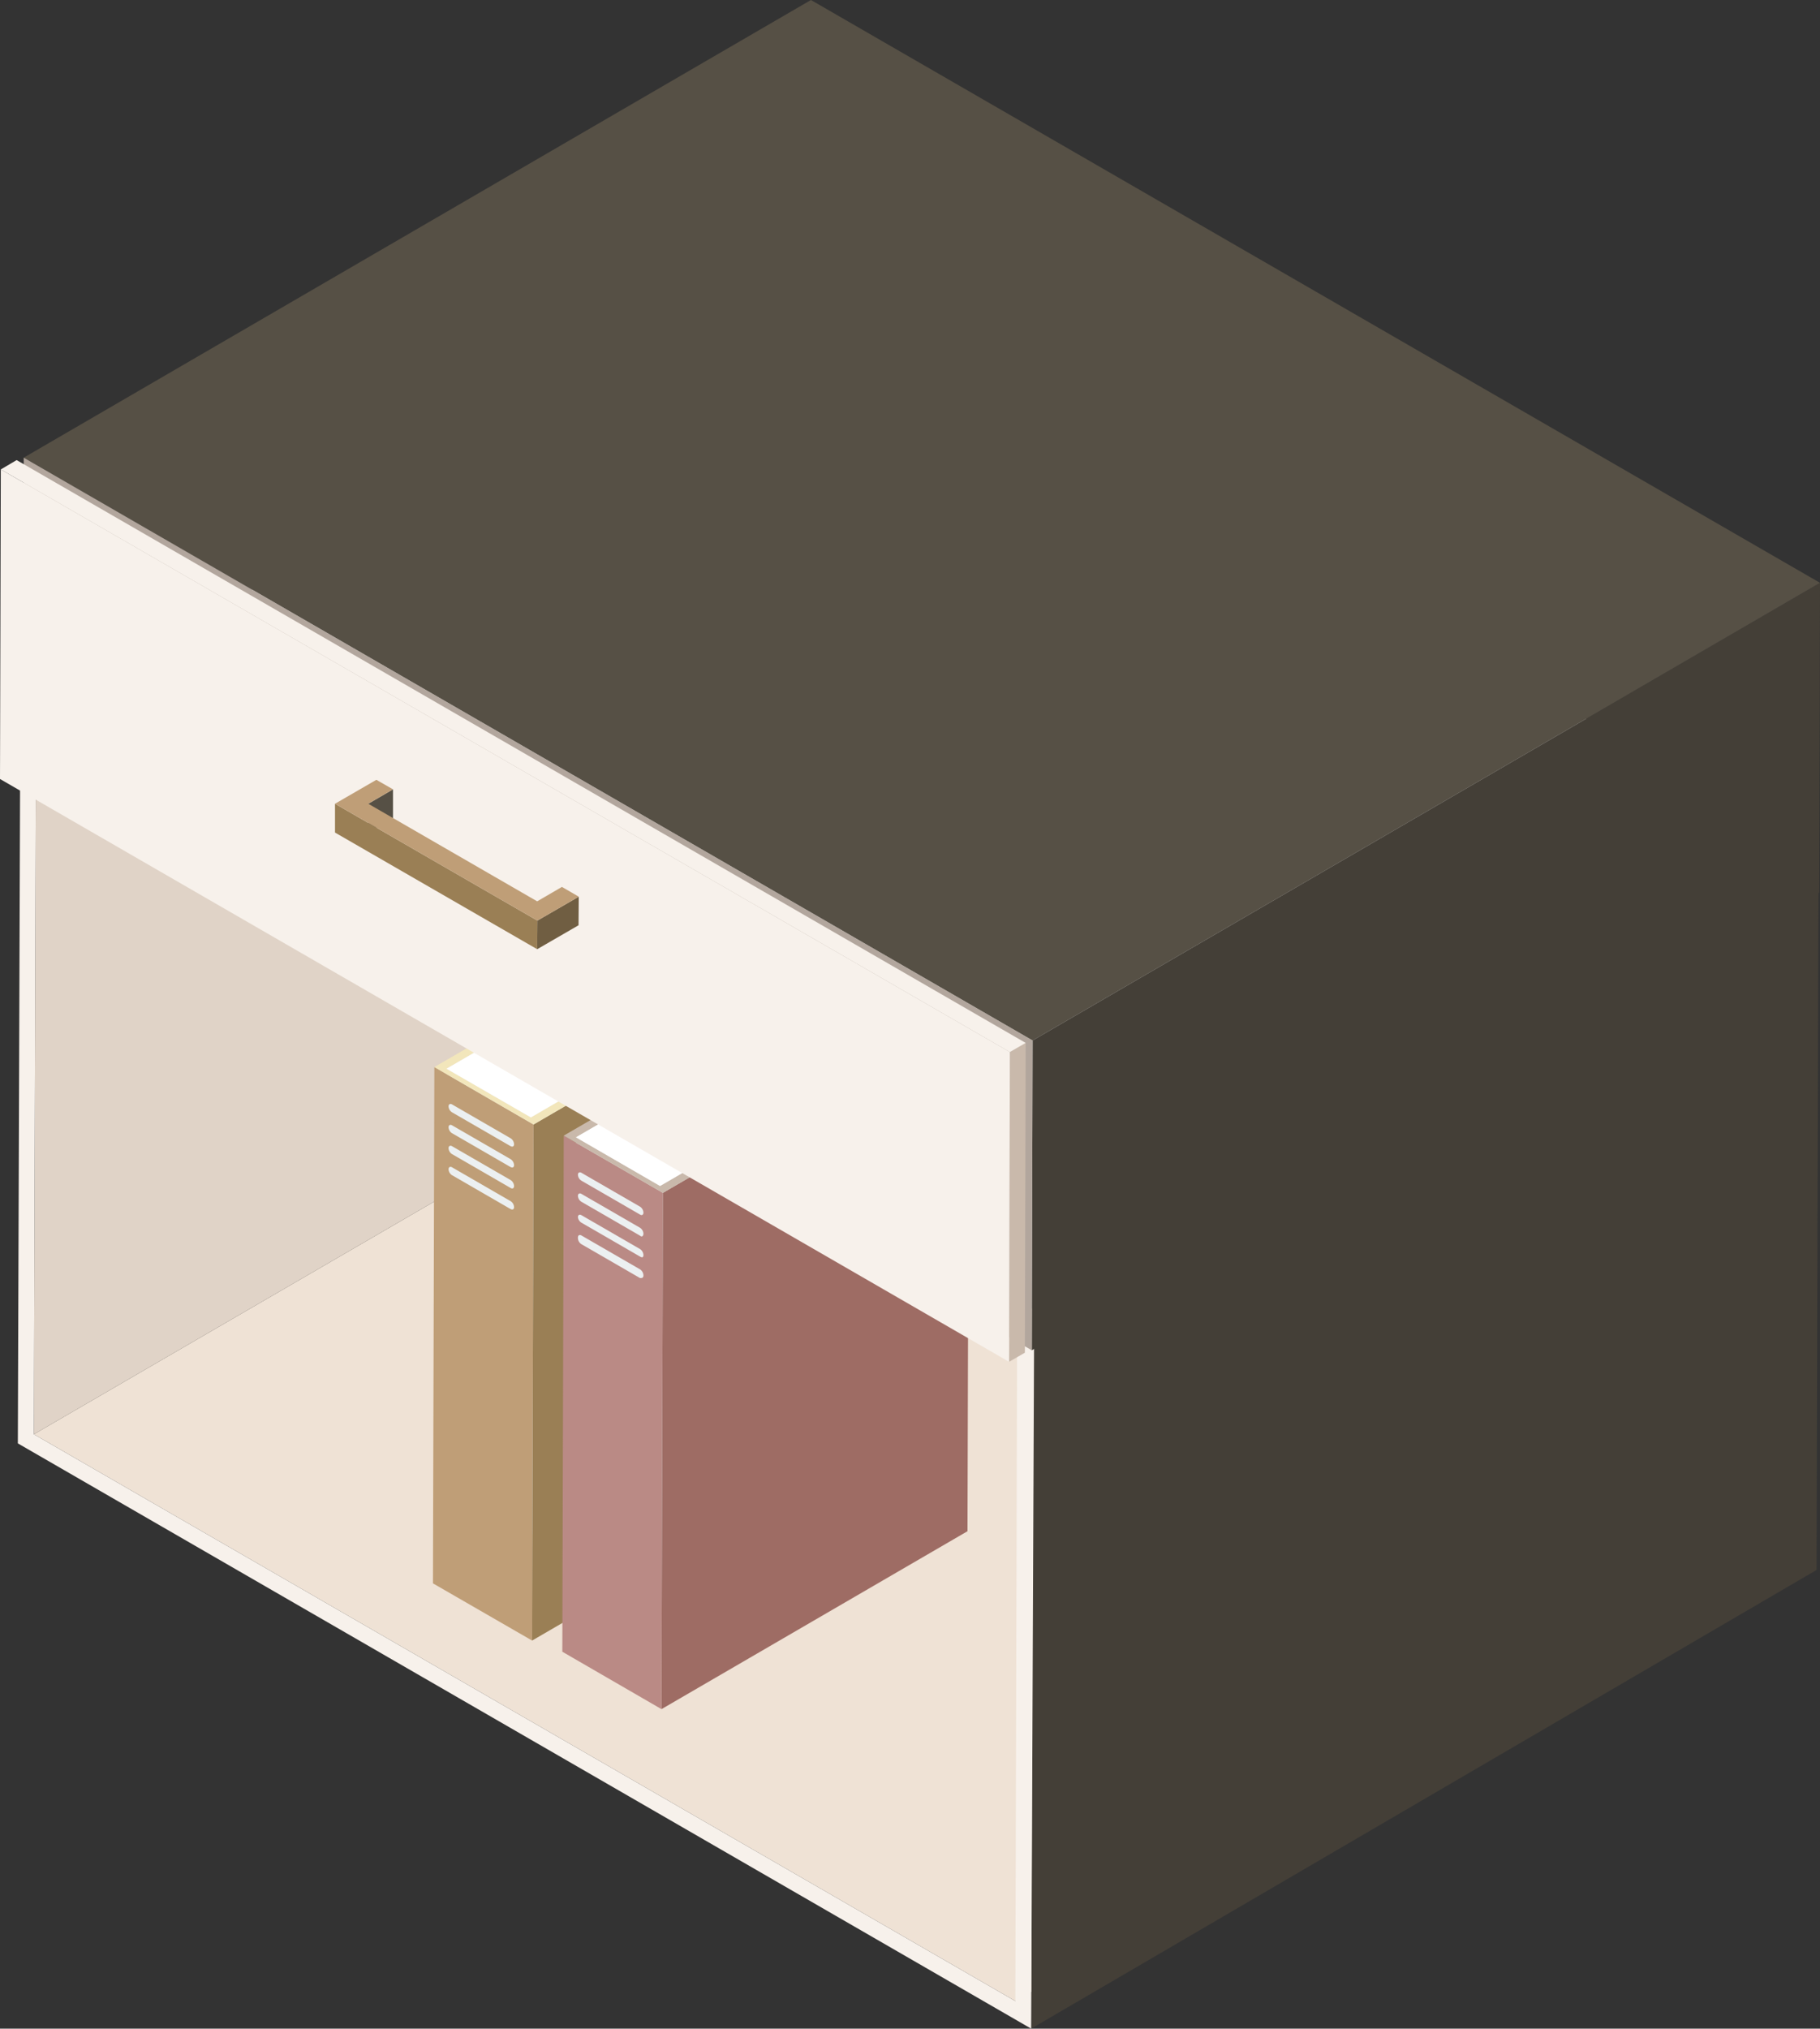 <svg xmlns="http://www.w3.org/2000/svg" width="89.75" height="100" viewBox="0 0 89.75 100">
  <rect x="0" y="0" width="89.75" height="100" fill="#333333" stroke="none"/>
  <defs>
    <style>
      .cls-1 {
        isolation: isolate;
      }

      .cls-2 {
        fill: #e0d3c7;
      }

      .cls-3 {
        fill: #efe2d5;
      }

      .cls-4 {
        fill: #443f37;
      }

      .cls-5 {
        fill: #c5c6c6;
      }

      .cls-6 {
        fill: #ecf0f1;
      }

      .cls-7 {
        fill: #bf9e77;
      }

      .cls-8 {
        fill: #9a7f55;
      }

      .cls-9 {
        fill: #bdc3c7;
      }

      .cls-10 {
        fill: #f2e6bb;
      }

      .cls-11 {
        fill: #fff;
      }

      .cls-12 {
        fill: #ba8a85;
      }

      .cls-13 {
        fill: #9e6c64;
      }

      .cls-14 {
        fill: #c9b9ab;
      }

      .cls-15 {
        fill: #f7f1eb;
      }

      .cls-16 {
        fill: #565045;
      }

      .cls-17 {
        fill: #b2a69d;
      }

      .cls-18 {
        fill: #705e42;
      }
    </style>
  </defs>
  <title>nightstand_4</title>
  <g id="Слой_2" data-name="Слой 2">
    <g id="Layer_1" data-name="Layer 1">
      <g>
        <g class="cls-1">
          <polygon class="cls-2" points="1.77 37.08 40.26 14.71 40.16 48.34 1.67 70.7 1.77 37.08"/>
          <polygon class="cls-3" points="1.67 70.7 40.16 48.34 88.56 76.28 50.07 98.64 1.67 70.7"/>
          <polygon class="cls-4" points="50.95 64.57 89.68 41.95 89.58 77.39 50.85 100 50.95 64.57"/>
          <polygon class="cls-5" points="0.98 35.72 39.47 13.35 89.68 41.95 50.95 64.57 0.98 35.72"/>
          <g>
            <g class="cls-1">
              <polygon class="cls-6" points="40.8 46.58 40.73 72.02 36.58 69.62 36.65 44.18 40.8 46.58"/>
              <polygon class="cls-6" points="36.65 44.18 36.58 69.62 21.95 78.13 22.02 52.68 36.65 44.18"/>
              <polygon class="cls-7" points="26.31 55.43 26.24 80.87 21.35 78.05 21.42 52.6 26.31 55.43"/>
              <polygon class="cls-8" points="41.41 46.66 41.33 72.1 26.24 80.87 26.31 55.43 41.41 46.66"/>
              <g>
                <polygon class="cls-9" points="36.89 44.05 36.89 44.52 36.48 44.28 36.89 44.05"/>
                <polygon class="cls-10" points="40.8 46.58 40.8 46.58 26.18 55.08 22.02 52.68 36.65 44.18 36.66 44.18 36.89 44.05 36.52 43.83 21.42 52.6 26.31 55.43 41.41 46.66 41.04 46.44 40.8 46.58"/>
                <polygon class="cls-11" points="40.38 46.82 40.8 46.58 36.66 44.18 36.16 44.47 36.66 44.18 36.65 44.18 22.02 52.68 26.18 55.08 40.8 46.58 40.8 46.58 40.38 46.82"/>
                <g>
                  <path class="cls-6" d="M25.18,59.6l-2.89-1.67a.37.37,0,0,1-.17-.29c0-.11.08-.15.17-.1l2.89,1.67a.37.37,0,0,1,.17.29C25.35,59.61,25.28,59.65,25.18,59.6Z"/>
                  <path class="cls-6" d="M25.18,58.56l-2.89-1.67a.37.37,0,0,1-.17-.29c0-.11.08-.15.17-.1l2.89,1.67a.37.37,0,0,1,.17.29C25.35,58.57,25.28,58.62,25.18,58.56Z"/>
                  <path class="cls-6" d="M25.18,57.53l-2.89-1.67a.37.37,0,0,1-.17-.29c0-.11.08-.15.17-.1l2.89,1.67a.37.37,0,0,1,.17.29C25.35,57.54,25.28,57.58,25.18,57.53Z"/>
                  <path class="cls-6" d="M25.18,56.5l-2.89-1.67a.37.37,0,0,1-.17-.29c0-.11.08-.15.17-.1l2.89,1.67a.37.37,0,0,1,.17.29C25.35,56.51,25.28,56.55,25.18,56.5Z"/>
                </g>
              </g>
            </g>
            <g class="cls-1">
              <polygon class="cls-6" points="47.19 49.95 47.11 75.4 42.96 73 43.03 47.56 47.19 49.95"/>
              <polygon class="cls-6" points="43.03 47.56 42.96 73 28.33 81.5 28.4 56.06 43.03 47.56"/>
              <polygon class="cls-12" points="32.69 58.8 32.62 84.25 27.73 81.42 27.8 55.98 32.69 58.8"/>
              <polygon class="cls-13" points="47.78 50.03 47.71 75.48 32.62 84.25 32.69 58.8 47.78 50.03"/>
              <g>
                <polygon class="cls-9" points="43.27 47.42 43.27 47.9 42.86 47.66 43.27 47.42"/>
                <polygon class="cls-14" points="47.19 49.95 47.19 49.95 32.55 58.46 28.4 56.06 43.03 47.56 43.04 47.56 43.27 47.42 42.9 47.21 27.8 55.98 32.69 58.8 47.78 50.03 47.42 49.82 47.19 49.95"/>
                <polygon class="cls-11" points="46.76 50.2 47.19 49.95 43.04 47.56 42.54 47.84 43.04 47.56 43.03 47.56 28.4 56.06 32.55 58.46 47.19 49.95 47.19 49.95 46.76 50.2"/>
                <g>
                  <path class="cls-6" d="M31.56,63l-2.89-1.67A.37.37,0,0,1,28.5,61c0-.11.08-.15.17-.1l2.89,1.67a.37.37,0,0,1,.17.29C31.73,63,31.66,63,31.56,63Z"/>
                  <path class="cls-6" d="M31.56,61.94l-2.89-1.67A.37.37,0,0,1,28.5,60c0-.11.08-.15.17-.1l2.89,1.67a.37.37,0,0,1,.17.29C31.73,62,31.66,62,31.56,61.94Z"/>
                  <path class="cls-6" d="M31.56,60.91l-2.89-1.67a.37.37,0,0,1-.17-.29c0-.11.08-.15.17-.1l2.89,1.67a.37.37,0,0,1,.17.29C31.73,60.92,31.66,61,31.56,60.91Z"/>
                  <path class="cls-6" d="M31.56,59.87,28.67,58.2a.37.37,0,0,1-.17-.29c0-.11.08-.15.17-.1l2.89,1.67a.37.37,0,0,1,.17.29C31.73,59.88,31.66,59.93,31.56,59.87Z"/>
                </g>
              </g>
            </g>
          </g>
          <path class="cls-15" d="M1,35.72,51,64.57,50.85,100,.88,71.15ZM50.07,98.64,50.16,65,1.77,37.08,1.67,70.7,50.07,98.64Z"/>
        </g>
        <g>
          <g class="cls-1">
            <polygon class="cls-4" points="50.92 51.29 89.75 28.73 89.71 44 50.88 66.56 50.92 51.29"/>
            <polygon class="cls-16" points="1.17 22.56 39.99 0 89.75 28.73 50.92 51.29 1.17 22.56"/>
            <polygon class="cls-17" points="50.92 51.29 50.88 66.56 1.12 37.83 1.17 22.56 50.92 51.29"/>
          </g>
          <g class="cls-1">
            <polygon class="cls-14" points="49.8 51.86 50.58 51.41 50.54 66.68 49.76 67.13 49.8 51.86"/>
            <polygon class="cls-15" points="0.04 23.14 0.82 22.68 50.58 51.41 49.8 51.86 0.04 23.14"/>
            <polygon class="cls-15" points="49.8 51.86 49.76 67.13 0 38.4 0.04 23.14 49.8 51.86"/>
          </g>
          <g class="cls-1">
            <polygon class="cls-16" points="19.38 38.91 19.38 40.33 18.16 41.04 18.16 39.62 19.38 38.91"/>
            <polygon class="cls-8" points="26.5 45.38 26.49 46.79 16.52 41.04 16.52 39.62 26.5 45.38"/>
            <polygon class="cls-18" points="28.54 44.2 28.53 45.61 26.49 46.79 26.5 45.38 28.54 44.2"/>
            <polygon class="cls-7" points="28.54 44.2 26.5 45.38 16.52 39.62 18.56 38.44 19.38 38.91 18.16 39.62 26.49 44.43 27.71 43.72 28.54 44.2"/>
          </g>
        </g>
      </g>
    </g>
  </g>
</svg>
